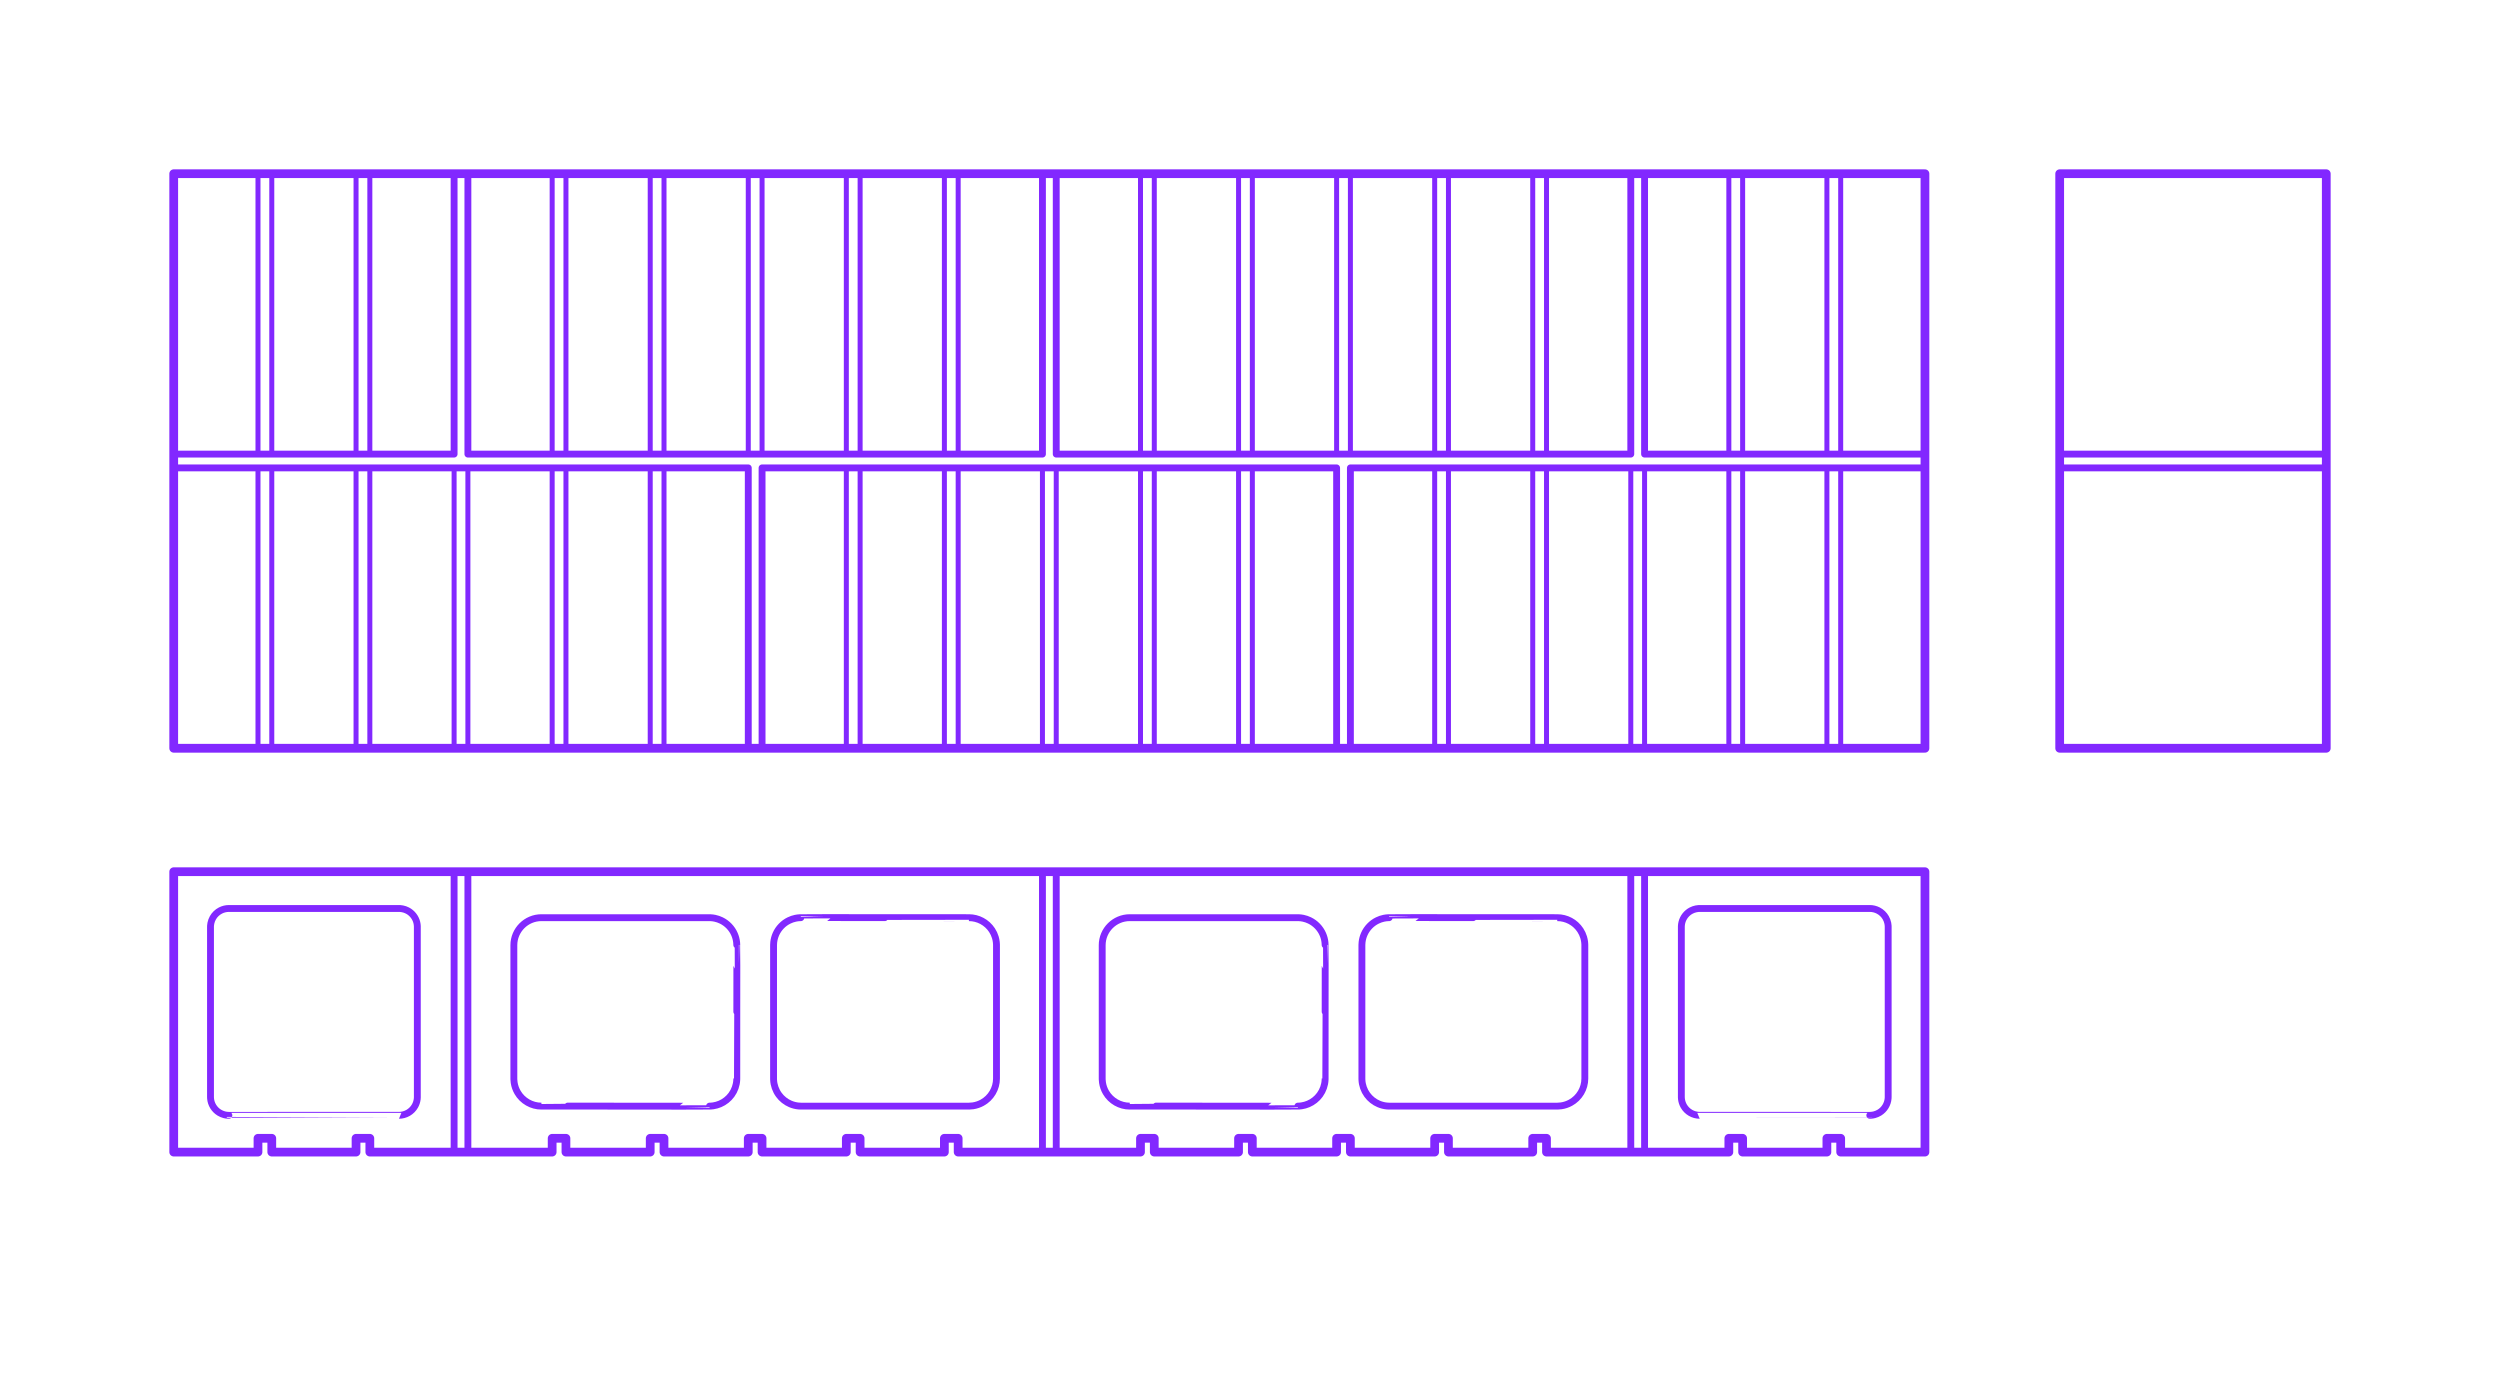 <?xml version="1.0" encoding="utf-8"?>
<!-- Generator: Adobe Illustrator 27.5.0, SVG Export Plug-In . SVG Version: 6.00 Build 0)  -->
<!DOCTYPE svg PUBLIC "-//W3C//DTD SVG 1.1//EN" "http://www.w3.org/Graphics/SVG/1.1/DTD/svg11.dtd">
<svg version="1.1" xmlns:x="http://ns.adobe.com/Extensibility/1.0/" xmlns:i="http://ns.adobe.com/AdobeIllustrator/10.0/" xmlns:graph="http://ns.adobe.com/Graphs/1.0/"
	 xmlns="http://www.w3.org/2000/svg" xmlns:xlink="http://www.w3.org/1999/xlink" x="0px" y="0px" width="1000px" height="550px"
	 viewBox="0 0 1000 550" enable-background="new 0 0 1000 550" xml:space="preserve">
<g id="FILL-BACKGROUND">
	<rect fill="#FFFFFF" width="1000" height="550"/>
</g>
<g id="N-TEXT">
</g>
<g id="N-DIMENSIONS">
</g>
<g id="_x32_D_x24_AG-DIAGRAM">
</g>
<g id="_x32_D_x24_AG-DETAILS-DIAGRAM">
</g>
<g id="_x32_D_x24_AG-DETAILS">
	<g id="POLYLINE_00000155868177153413963640000016216170532789468544_">
		
			<rect x="299.31" y="69.489" fill="none" stroke="#8228FF" stroke-width="2" stroke-linecap="round" stroke-linejoin="round" stroke-miterlimit="10" width="5.516" height="112.152"/>
	</g>
	<g id="POLYLINE_00000000195157976284138930000018142563441453076877_">
		
			<rect x="534.646" y="69.489" fill="none" stroke="#8228FF" stroke-width="2" stroke-linecap="round" stroke-linejoin="round" stroke-miterlimit="10" width="5.516" height="112.152"/>
	</g>
	<g id="POLYLINE_00000181089526736073927410000007970861368562153861_">
		
			<rect x="652.314" y="187.157" fill="none" stroke="#8228FF" stroke-width="2" stroke-linecap="round" stroke-linejoin="round" stroke-miterlimit="10" width="5.516" height="112.152"/>
	</g>
	<g id="POLYLINE_00000015352758874845358160000013083741131212679607_">
		
			<rect x="416.978" y="187.157" fill="none" stroke="#8228FF" stroke-width="2" stroke-linecap="round" stroke-linejoin="round" stroke-miterlimit="10" width="5.516" height="112.152"/>
	</g>
	<g id="POLYLINE_00000121253495795244369180000015840695217510098068_">
		
			<rect x="181.641" y="187.157" fill="none" stroke="#8228FF" stroke-width="2" stroke-linecap="round" stroke-linejoin="round" stroke-miterlimit="10" width="5.516" height="112.152"/>
	</g>
	<g id="POLYLINE_00000023255507694771902400000001280606630616669834_">
		
			<rect x="260.087" y="69.489" fill="none" stroke="#8228FF" stroke-width="2" stroke-linecap="round" stroke-linejoin="round" stroke-miterlimit="10" width="5.516" height="112.152"/>
	</g>
	<g id="POLYLINE_00000132056342014774646840000015139015491068105384_">
		
			<rect x="495.423" y="69.489" fill="none" stroke="#8228FF" stroke-width="2" stroke-linecap="round" stroke-linejoin="round" stroke-miterlimit="10" width="5.516" height="112.152"/>
	</g>
	<g id="POLYLINE_00000118369304200957268700000006647412897781115299_">
		
			<rect x="613.091" y="187.157" fill="none" stroke="#8228FF" stroke-width="2" stroke-linecap="round" stroke-linejoin="round" stroke-miterlimit="10" width="5.516" height="112.152"/>
	</g>
	<g id="POLYLINE_00000121965356150179156840000008010928738387675309_">
		
			<rect x="377.755" y="187.157" fill="none" stroke="#8228FF" stroke-width="2" stroke-linecap="round" stroke-linejoin="round" stroke-miterlimit="10" width="5.516" height="112.152"/>
	</g>
	<g id="POLYLINE_00000119092855607757549480000004875311926454633648_">
		
			<rect x="142.419" y="187.157" fill="none" stroke="#8228FF" stroke-width="2" stroke-linecap="round" stroke-linejoin="round" stroke-miterlimit="10" width="5.516" height="112.152"/>
	</g>
	<g id="POLYLINE_00000028306236931635336180000010609640514209078671_">
		
			<rect x="220.864" y="69.489" fill="none" stroke="#8228FF" stroke-width="2" stroke-linecap="round" stroke-linejoin="round" stroke-miterlimit="10" width="5.516" height="112.152"/>
	</g>
	<g id="POLYLINE_00000119830429498577740290000010126835428751065741_">
		
			<rect x="456.2" y="69.489" fill="none" stroke="#8228FF" stroke-width="2" stroke-linecap="round" stroke-linejoin="round" stroke-miterlimit="10" width="5.516" height="112.152"/>
	</g>
	<g id="POLYLINE_00000181770365568864391200000008054932122458931853_">
		
			<rect x="573.869" y="187.157" fill="none" stroke="#8228FF" stroke-width="2" stroke-linecap="round" stroke-linejoin="round" stroke-miterlimit="10" width="5.516" height="112.152"/>
	</g>
	<g id="POLYLINE_00000012434741796242722850000001659971885334452411_">
		
			<rect x="338.532" y="187.157" fill="none" stroke="#8228FF" stroke-width="2" stroke-linecap="round" stroke-linejoin="round" stroke-miterlimit="10" width="5.516" height="112.152"/>
	</g>
	<g id="POLYLINE_00000149348128917621618370000006205576753053813920_">
		
			<rect x="103.196" y="187.157" fill="none" stroke="#8228FF" stroke-width="2" stroke-linecap="round" stroke-linejoin="round" stroke-miterlimit="10" width="5.516" height="112.152"/>
	</g>
	<g id="POLYLINE_00000150804493108151891060000013314225693922695340_">
		
			<rect x="377.755" y="69.489" fill="none" stroke="#8228FF" stroke-width="2" stroke-linecap="round" stroke-linejoin="round" stroke-miterlimit="10" width="5.516" height="112.152"/>
	</g>
	<g id="POLYLINE_00000026150500548565939620000009781919429939525772_">
		
			<rect x="613.091" y="69.489" fill="none" stroke="#8228FF" stroke-width="2" stroke-linecap="round" stroke-linejoin="round" stroke-miterlimit="10" width="5.516" height="112.152"/>
	</g>
	<g id="POLYLINE_00000018943418361497054350000001263164512796307614_">
		
			<rect x="730.759" y="187.157" fill="none" stroke="#8228FF" stroke-width="2" stroke-linecap="round" stroke-linejoin="round" stroke-miterlimit="10" width="5.516" height="112.152"/>
	</g>
	<g id="POLYLINE_00000039834090042860365710000007909065268538718631_">
		
			<rect x="495.423" y="187.157" fill="none" stroke="#8228FF" stroke-width="2" stroke-linecap="round" stroke-linejoin="round" stroke-miterlimit="10" width="5.516" height="112.152"/>
	</g>
	<g id="POLYLINE_00000031209633258964410610000008567304543212391307_">
		
			<rect x="260.087" y="187.157" fill="none" stroke="#8228FF" stroke-width="2" stroke-linecap="round" stroke-linejoin="round" stroke-miterlimit="10" width="5.516" height="112.152"/>
	</g>
	<g id="POLYLINE_00000037670646560550985640000016900860417126544824_">
		
			<rect x="338.532" y="69.489" fill="none" stroke="#8228FF" stroke-width="2" stroke-linecap="round" stroke-linejoin="round" stroke-miterlimit="10" width="5.516" height="112.152"/>
	</g>
	<g id="POLYLINE_00000057857087696238166080000002687768306497213077_">
		
			<rect x="573.869" y="69.489" fill="none" stroke="#8228FF" stroke-width="2" stroke-linecap="round" stroke-linejoin="round" stroke-miterlimit="10" width="5.516" height="112.152"/>
	</g>
	<g id="POLYLINE_00000175292699543283157650000000529751904295581859_">
		
			<rect x="691.537" y="187.157" fill="none" stroke="#8228FF" stroke-width="2" stroke-linecap="round" stroke-linejoin="round" stroke-miterlimit="10" width="5.516" height="112.152"/>
	</g>
	<g id="POLYLINE_00000096025175078623077120000009155877252324921476_">
		
			<rect x="456.2" y="187.157" fill="none" stroke="#8228FF" stroke-width="2" stroke-linecap="round" stroke-linejoin="round" stroke-miterlimit="10" width="5.516" height="112.152"/>
	</g>
	<g id="POLYLINE_00000014609247734178383810000013299257497258359957_">
		
			<rect x="220.864" y="187.157" fill="none" stroke="#8228FF" stroke-width="2" stroke-linecap="round" stroke-linejoin="round" stroke-miterlimit="10" width="5.516" height="112.152"/>
	</g>
	<g id="POLYLINE_00000036940849425017785210000015322335791622621360_">
		
			<rect x="142.419" y="69.489" fill="none" stroke="#8228FF" stroke-width="2" stroke-linecap="round" stroke-linejoin="round" stroke-miterlimit="10" width="5.516" height="112.152"/>
	</g>
	<g id="POLYLINE_00000150796081128476970400000015089444498751231395_">
		
			<rect x="103.196" y="69.489" fill="none" stroke="#8228FF" stroke-width="2" stroke-linecap="round" stroke-linejoin="round" stroke-miterlimit="10" width="5.516" height="112.152"/>
	</g>
	<g id="POLYLINE_00000162315707207152294780000018356539827855315115_">
		
			<rect x="730.759" y="69.489" fill="none" stroke="#8228FF" stroke-width="2" stroke-linecap="round" stroke-linejoin="round" stroke-miterlimit="10" width="5.516" height="112.152"/>
	</g>
	<g id="POLYLINE_00000096742966872305538370000004800880857646130622_">
		
			<rect x="691.537" y="69.489" fill="none" stroke="#8228FF" stroke-width="2" stroke-linecap="round" stroke-linejoin="round" stroke-miterlimit="10" width="5.516" height="112.152"/>
	</g>
</g>
<g id="_x32_D_x24_AG-BUILDINGS">
	<g id="POLYLINE_00000103235636489523515360000009870379688561668515_">
		
			<polygon fill="none" stroke="#8228FF" stroke-width="2.75" stroke-linecap="round" stroke-linejoin="round" stroke-miterlimit="10" points="
			657.83,455.32 657.83,460.835 691.537,460.835 691.537,455.32 697.052,455.32 697.052,460.835 730.759,460.835 730.759,455.32 
			736.275,455.32 736.275,460.835 769.982,460.835 769.982,348.683 657.83,348.683 		"/>
	</g>
	<g id="POLYLINE_00000049908055385959132050000015115733379689075086_">
		
			<path fill="none" stroke="#8228FF" stroke-width="2.75" stroke-linecap="round" stroke-linejoin="round" stroke-miterlimit="10" d="
			M679.892,446.127c-1.294,0.001-2.588-0.348-3.705-1.001c-1.118-0.65-2.059-1.603-2.695-2.729c-0.472-0.833-0.779-1.761-0.898-2.71
			c-0.03-0.247-0.05-0.502-0.055-0.75c0.035-0.504-0.034-67.949,0.002-68.436c0.017-0.511,0.088-1.025,0.211-1.521
			c0.493-2.032,1.899-3.815,3.761-4.766c0.614-0.317,1.276-0.549,1.954-0.682c0.305-0.059,0.62-0.102,0.93-0.123
			c0.162-0.008,0.332-0.018,0.494-0.017c0,0,68.027,0,68.027,0c1.169-0.001,2.339,0.284,3.378,0.822
			c1.26,0.65,2.325,1.674,3.022,2.909c0.386,0.683,0.664,1.43,0.816,2.2c0.059,0.305,0.102,0.62,0.122,0.93
			c0.008,0.162,0.018,0.332,0.017,0.494c0,0,0,68.027,0,68.027c-0.001,0.188-0.007,0.39-0.023,0.577
			c-0.171,2.309-1.49,4.472-3.466,5.679c-0.622,0.384-1.305,0.677-2.014,0.861c-0.443,0.115-0.901,0.19-1.358,0.22
			c-0.162,0.008-0.332,0.018-0.494,0.017C747.919,446.127,679.892,446.127,679.892,446.127z"/>
	</g>
	<g id="POLYLINE_00000137846296372354985020000006916965511545450382_">
		
			<line fill="none" stroke="#8228FF" stroke-width="2.75" stroke-linecap="round" stroke-linejoin="round" stroke-miterlimit="10" x1="187.157" y1="460.835" x2="181.641" y2="460.835"/>
	</g>
	<g id="POLYLINE_00000081618486428195492600000007293339765565705603_">
		
			<line fill="none" stroke="#8228FF" stroke-width="2.75" stroke-linecap="round" stroke-linejoin="round" stroke-miterlimit="10" x1="187.157" y1="348.683" x2="181.641" y2="348.683"/>
	</g>
	<g id="POLYLINE_00000065782927039637477020000006604561867573423503_">
		
			<polygon fill="none" stroke="#8228FF" stroke-width="2.75" stroke-linecap="round" stroke-linejoin="round" stroke-miterlimit="10" points="
			181.641,455.32 181.641,460.835 147.934,460.835 147.934,455.32 142.419,455.32 142.419,460.835 108.712,460.835 108.712,455.32 
			103.196,455.32 103.196,460.835 69.489,460.835 69.489,348.683 181.641,348.683 		"/>
	</g>
	<g id="POLYLINE_00000135684312614826759740000005129538578477927611_">
		
			<path fill="none" stroke="#8228FF" stroke-width="2.75" stroke-linecap="round" stroke-linejoin="round" stroke-miterlimit="10" d="
			M159.579,446.127c1.294,0.001,2.588-0.348,3.705-1.001c1.118-0.65,2.059-1.603,2.695-2.729c0.472-0.833,0.779-1.761,0.898-2.71
			c0.03-0.247,0.05-0.502,0.055-0.75c-0.035-0.504,0.034-67.949-0.002-68.436c-0.017-0.511-0.088-1.025-0.211-1.521
			c-0.493-2.032-1.899-3.815-3.761-4.766c-0.614-0.317-1.276-0.549-1.954-0.682c-0.305-0.059-0.62-0.102-0.93-0.123
			c-0.162-0.008-0.332-0.018-0.494-0.017c0,0-68.027,0-68.027,0c-1.169-0.001-2.339,0.284-3.378,0.822
			c-1.26,0.65-2.325,1.674-3.022,2.909c-0.386,0.683-0.664,1.43-0.816,2.2c-0.059,0.305-0.102,0.62-0.123,0.93
			c-0.008,0.162-0.018,0.332-0.017,0.494c0,0,0,68.027,0,68.027c0.001,0.188,0.007,0.39,0.023,0.577
			c0.171,2.309,1.49,4.472,3.466,5.679c0.622,0.384,1.305,0.677,2.014,0.861c0.443,0.115,0.901,0.19,1.358,0.22
			c0.162,0.008,0.332,0.018,0.494,0.017C91.552,446.127,159.579,446.127,159.579,446.127z"/>
	</g>
	<g id="POLYLINE_00000060722007659254440070000008123628493685525929_">
		
			<polygon fill="none" stroke="#8228FF" stroke-width="2.75" stroke-linecap="round" stroke-linejoin="round" stroke-miterlimit="10" points="
			461.716,460.835 461.716,455.32 456.2,455.32 456.2,460.835 422.493,460.835 422.493,348.683 652.314,348.683 652.314,460.835 
			618.607,460.835 618.607,455.32 613.091,455.32 613.091,460.835 579.384,460.835 579.384,455.32 573.869,455.32 573.869,460.835 
			540.162,460.835 540.162,455.32 534.646,455.32 534.646,460.835 500.939,460.835 500.939,455.32 495.423,455.32 495.423,460.835 
					"/>
	</g>
	<g id="POLYLINE_00000154414086924484352360000006377855194694139583_">
		
			<path fill="none" stroke="#8228FF" stroke-width="2.75" stroke-linecap="round" stroke-linejoin="round" stroke-miterlimit="10" d="
			M451.91,367.069h67.108c0.15,0.004,0.34,0.001,0.492,0.011c0.592,0.027,1.192,0.102,1.772,0.224
			c0.881,0.185,1.745,0.48,2.554,0.873c2.335,1.126,4.243,3.106,5.28,5.483c0.463,1.052,0.761,2.181,0.877,3.324
			c0.032,0.327,0.053,0.667,0.056,0.995c0.089,0.067-0.063,53.351,0.001,53.441c-0.005,0.151-0.001,0.34-0.011,0.492
			c-0.093,2.152-0.836,4.272-2.109,6.011c-1.165,1.601-2.773,2.878-4.597,3.65c-0.858,0.364-1.768,0.622-2.69,0.759
			c-0.289,0.041-0.593,0.077-0.884,0.095c-0.201,0.01-0.418,0.024-0.618,0.024c-0.03,0.111-67.167-0.079-67.23,0.001
			c-3.892,0.013-7.579-2.104-9.529-5.474c-0.704-1.206-1.177-2.551-1.382-3.933c-0.06-0.413-0.101-0.839-0.114-1.256
			c-0.007-0.109-0.003-0.259-0.006-0.368c0,0,0-53.318,0-53.318C440.878,372.018,445.822,367.068,451.91,367.069z"/>
	</g>
	<g id="POLYLINE_00000127041900871430885210000016781010191407399587_">
		
			<path fill="none" stroke="#8228FF" stroke-width="2.75" stroke-linecap="round" stroke-linejoin="round" stroke-miterlimit="10" d="
			M622.897,367.069c1.801-0.002,3.602,0.449,5.19,1.297c1.629,0.867,3.035,2.152,4.043,3.698c0.579,0.885,1.032,1.859,1.335,2.872
			c0.186,0.625,0.32,1.273,0.393,1.921c0.03,0.286,0.056,0.588,0.064,0.875c0.007,0.109,0.004,0.259,0.006,0.368
			c0,0,0,53.318,0,53.318c0.012,3.994-2.21,7.754-5.718,9.668c-1.142,0.628-2.4,1.052-3.689,1.244
			c-0.494,0.073-1.002,0.114-1.502,0.12c-0.27,0.035-67.074-0.023-67.352,0c-0.283-0.004-0.587-0.018-0.869-0.044
			c-1.141-0.103-2.269-0.386-3.323-0.834c-1.823-0.772-3.431-2.049-4.597-3.65c-1.273-1.739-2.017-3.858-2.109-6.011
			c-0.001-0.157-0.015-0.335-0.011-0.492c0.001-0.123-0.001-53.328,0.001-53.44c0.005-0.37,0.027-0.754,0.07-1.122
			c0.125-1.1,0.417-2.185,0.863-3.198c1.038-2.376,2.944-4.357,5.28-5.483c0.81-0.393,1.673-0.689,2.554-0.873
			c0.581-0.121,1.179-0.198,1.772-0.224c0.108-0.009,0.261-0.006,0.37-0.01C555.698,366.958,622.834,367.148,622.897,367.069z"/>
	</g>
	<g id="POLYLINE_00000137846231619215386600000004564074179624723875_">
		
			<polygon fill="none" stroke="#8228FF" stroke-width="2.75" stroke-linecap="round" stroke-linejoin="round" stroke-miterlimit="10" points="
			226.38,460.835 226.38,455.32 220.864,455.32 220.864,460.835 187.157,460.835 187.157,348.683 416.978,348.683 416.978,460.835 
			383.271,460.835 383.271,455.32 377.755,455.32 377.755,460.835 344.048,460.835 344.048,455.32 338.532,455.32 338.532,460.835 
			304.825,460.835 304.825,455.32 299.31,455.32 299.31,460.835 265.603,460.835 265.603,455.32 260.087,455.32 260.087,460.835 		
			"/>
	</g>
	<g id="POLYLINE_00000181800079485992141910000000145934633543456143_">
		
			<path fill="none" stroke="#8228FF" stroke-width="2.75" stroke-linecap="round" stroke-linejoin="round" stroke-miterlimit="10" d="
			M216.574,367.069h67.108c0.15,0.004,0.34,0.001,0.492,0.011c0.592,0.027,1.192,0.102,1.772,0.224
			c0.881,0.185,1.745,0.48,2.554,0.873c2.335,1.126,4.243,3.106,5.28,5.483c0.463,1.052,0.761,2.181,0.877,3.324
			c0.032,0.327,0.053,0.667,0.056,0.995c0.089,0.067-0.063,53.351,0.001,53.441c-0.005,0.151-0.001,0.34-0.011,0.492
			c-0.093,2.152-0.836,4.272-2.109,6.011c-1.165,1.601-2.773,2.878-4.597,3.65c-0.858,0.364-1.768,0.622-2.69,0.759
			c-0.289,0.041-0.593,0.077-0.884,0.095c-0.201,0.01-0.418,0.024-0.618,0.024c-0.03,0.111-67.167-0.079-67.23,0.001
			c-3.892,0.013-7.579-2.104-9.529-5.474c-0.704-1.206-1.177-2.551-1.382-3.933c-0.06-0.413-0.101-0.839-0.114-1.256
			c-0.007-0.109-0.003-0.259-0.006-0.368c0,0,0-53.318,0-53.318C205.542,372.018,210.486,367.068,216.574,367.069z"/>
	</g>
	<g id="POLYLINE_00000098184098826538647210000009129143722873102478_">
		
			<path fill="none" stroke="#8228FF" stroke-width="2.75" stroke-linecap="round" stroke-linejoin="round" stroke-miterlimit="10" d="
			M387.561,367.069c1.801-0.002,3.602,0.449,5.19,1.297c1.629,0.867,3.035,2.152,4.043,3.698c0.579,0.885,1.032,1.859,1.335,2.872
			c0.186,0.625,0.32,1.273,0.393,1.921c0.03,0.286,0.056,0.588,0.064,0.875c0.007,0.109,0.004,0.259,0.006,0.368
			c0,0,0,53.318,0,53.318c0.012,3.994-2.21,7.754-5.718,9.668c-1.142,0.628-2.4,1.052-3.689,1.244
			c-0.494,0.073-1.002,0.114-1.502,0.12c-0.27,0.035-67.074-0.023-67.352,0c-0.283-0.004-0.587-0.018-0.869-0.044
			c-1.141-0.103-2.269-0.386-3.323-0.834c-1.823-0.772-3.431-2.049-4.597-3.65c-1.272-1.739-2.017-3.858-2.109-6.011
			c-0.001-0.157-0.015-0.335-0.011-0.492c0.001-0.123-0.001-53.328,0.001-53.44c0.005-0.37,0.027-0.754,0.07-1.122
			c0.125-1.1,0.417-2.185,0.863-3.198c1.038-2.376,2.944-4.357,5.28-5.483c0.81-0.393,1.673-0.689,2.554-0.873
			c0.581-0.121,1.179-0.198,1.772-0.224c0.108-0.009,0.261-0.006,0.37-0.01C320.361,366.958,387.498,367.148,387.561,367.069z"/>
	</g>
	<g id="POLYLINE_00000044859385277059969500000008120506679185594290_">
		
			<line fill="none" stroke="#8228FF" stroke-width="2.75" stroke-linecap="round" stroke-linejoin="round" stroke-miterlimit="10" x1="652.314" y1="460.835" x2="657.83" y2="460.835"/>
	</g>
	<g id="POLYLINE_00000154392847586999067400000000687401035159557772_">
		
			<line fill="none" stroke="#8228FF" stroke-width="2.75" stroke-linecap="round" stroke-linejoin="round" stroke-miterlimit="10" x1="652.314" y1="348.683" x2="657.83" y2="348.683"/>
	</g>
	<g id="POLYLINE_00000020385023930278791750000011522496309119643308_">
		
			<line fill="none" stroke="#8228FF" stroke-width="2.75" stroke-linecap="round" stroke-linejoin="round" stroke-miterlimit="10" x1="416.978" y1="348.683" x2="422.493" y2="348.683"/>
	</g>
	<g id="POLYLINE_00000070100230497809385600000006694852242313730226_">
		
			<line fill="none" stroke="#8228FF" stroke-width="2.75" stroke-linecap="round" stroke-linejoin="round" stroke-miterlimit="10" x1="416.978" y1="460.835" x2="422.493" y2="460.835"/>
	</g>
	<g id="POLYLINE_00000067923782785891948540000010437907775317262749_">
		
			<rect x="69.489" y="187.157" fill="none" stroke="#8228FF" stroke-width="2.75" stroke-linecap="round" stroke-linejoin="round" stroke-miterlimit="10" width="229.821" height="112.152"/>
	</g>
	<g id="POLYLINE_00000171719682390135960350000015589663273950345894_">
		
			<rect x="304.825" y="187.157" fill="none" stroke="#8228FF" stroke-width="2.75" stroke-linecap="round" stroke-linejoin="round" stroke-miterlimit="10" width="229.821" height="112.152"/>
	</g>
	<g id="POLYLINE_00000012467935436124619200000018229103949945893562_">
		
			<rect x="540.162" y="187.157" fill="none" stroke="#8228FF" stroke-width="2.75" stroke-linecap="round" stroke-linejoin="round" stroke-miterlimit="10" width="229.821" height="112.152"/>
	</g>
	<g id="POLYLINE_00000032646343964286992180000009518237786557408412_">
		
			<rect x="422.493" y="69.489" fill="none" stroke="#8228FF" stroke-width="2.75" stroke-linecap="round" stroke-linejoin="round" stroke-miterlimit="10" width="229.821" height="112.152"/>
	</g>
	<g id="POLYLINE_00000045617795083174075530000013553085095391145892_">
		
			<rect x="187.157" y="69.489" fill="none" stroke="#8228FF" stroke-width="2.75" stroke-linecap="round" stroke-linejoin="round" stroke-miterlimit="10" width="229.821" height="112.152"/>
	</g>
	<g id="POLYLINE_00000036236569681797064890000002256818418142064550_">
		
			<rect x="657.83" y="69.489" fill="none" stroke="#8228FF" stroke-width="2.75" stroke-linecap="round" stroke-linejoin="round" stroke-miterlimit="10" width="112.152" height="112.152"/>
	</g>
	<g id="POLYLINE_00000140735770032888200890000015810113618865848458_">
		
			<rect x="69.489" y="69.489" fill="none" stroke="#8228FF" stroke-width="2.75" stroke-linecap="round" stroke-linejoin="round" stroke-miterlimit="10" width="112.152" height="112.152"/>
	</g>
	<g id="POLYLINE_00000016062825154219800440000000794727328009306523_">
		
			<rect x="69.489" y="69.489" fill="none" stroke="#8228FF" stroke-width="2.75" stroke-linecap="round" stroke-linejoin="round" stroke-miterlimit="10" width="700.493" height="229.821"/>
	</g>
	<g id="POLYLINE_00000065789394958546791450000015814547519308110267_">
		
			<rect x="823.874" y="187.157" fill="none" stroke="#8228FF" stroke-width="2.75" stroke-linecap="round" stroke-linejoin="round" stroke-miterlimit="10" width="106.637" height="112.152"/>
	</g>
	<g id="POLYLINE_00000094617920207811208440000005400152501040697250_">
		
			<rect x="823.874" y="69.489" fill="none" stroke="#8228FF" stroke-width="2.75" stroke-linecap="round" stroke-linejoin="round" stroke-miterlimit="10" width="106.637" height="112.152"/>
	</g>
	<g id="POLYLINE_00000041266021030275276090000015842172877687786642_">
		
			<rect x="823.874" y="69.489" fill="none" stroke="#8228FF" stroke-width="2.75" stroke-linecap="round" stroke-linejoin="round" stroke-miterlimit="10" width="106.637" height="229.821"/>
	</g>
</g>
<g id="_x32_D_x24_AG-OUTLINE">
	<g id="POLYLINE_00000160872142684915086370000007661313872537726654_">
		
			<path fill="none" stroke="#8228FF" stroke-width="3.5" stroke-linecap="round" stroke-linejoin="round" stroke-miterlimit="10" d="
			M657.83,460.835h33.707v-5.516h5.516v5.516h33.707v-5.516h5.516v5.516h33.707V348.683c-215.053,0-485.443,0-700.493,0v112.152
			h33.707v-5.516h5.516v5.516h33.707v-5.516h5.516v5.516c19.516,0,53.418,0,72.93,0v-5.516h5.516v5.516h33.707v-5.516h5.516v5.516
			h33.707v-5.516h5.516v5.516h33.707v-5.516h5.516v5.516h33.707v-5.516h5.516v5.516c19.516,0,53.418,0,72.93,0v-5.516h5.516v5.516
			h33.707v-5.516h5.516v5.516h33.707v-5.516h5.516v5.516h33.707v-5.516h5.516v5.516h33.707v-5.516h5.516v5.516
			C622.368,460.835,655.096,460.835,657.83,460.835z"/>
	</g>
	<g id="POLYLINE_00000067951183721974239320000008411761732155704996_">
		
			<path fill="none" stroke="#8228FF" stroke-width="3.5" stroke-linecap="round" stroke-linejoin="round" stroke-miterlimit="10" d="
			M736.275,299.31h33.707V69.489c-232.461,0-468.033,0-700.493,0V299.31C290.821,299.31,514.939,299.31,736.275,299.31z"/>
	</g>
	<g id="POLYLINE_00000119840455007292968090000000850918135514641026_">
		
			<rect x="823.874" y="69.489" fill="none" stroke="#8228FF" stroke-width="3.5" stroke-linecap="round" stroke-linejoin="round" stroke-miterlimit="10" width="106.637" height="229.821"/>
	</g>
</g>
</svg>
